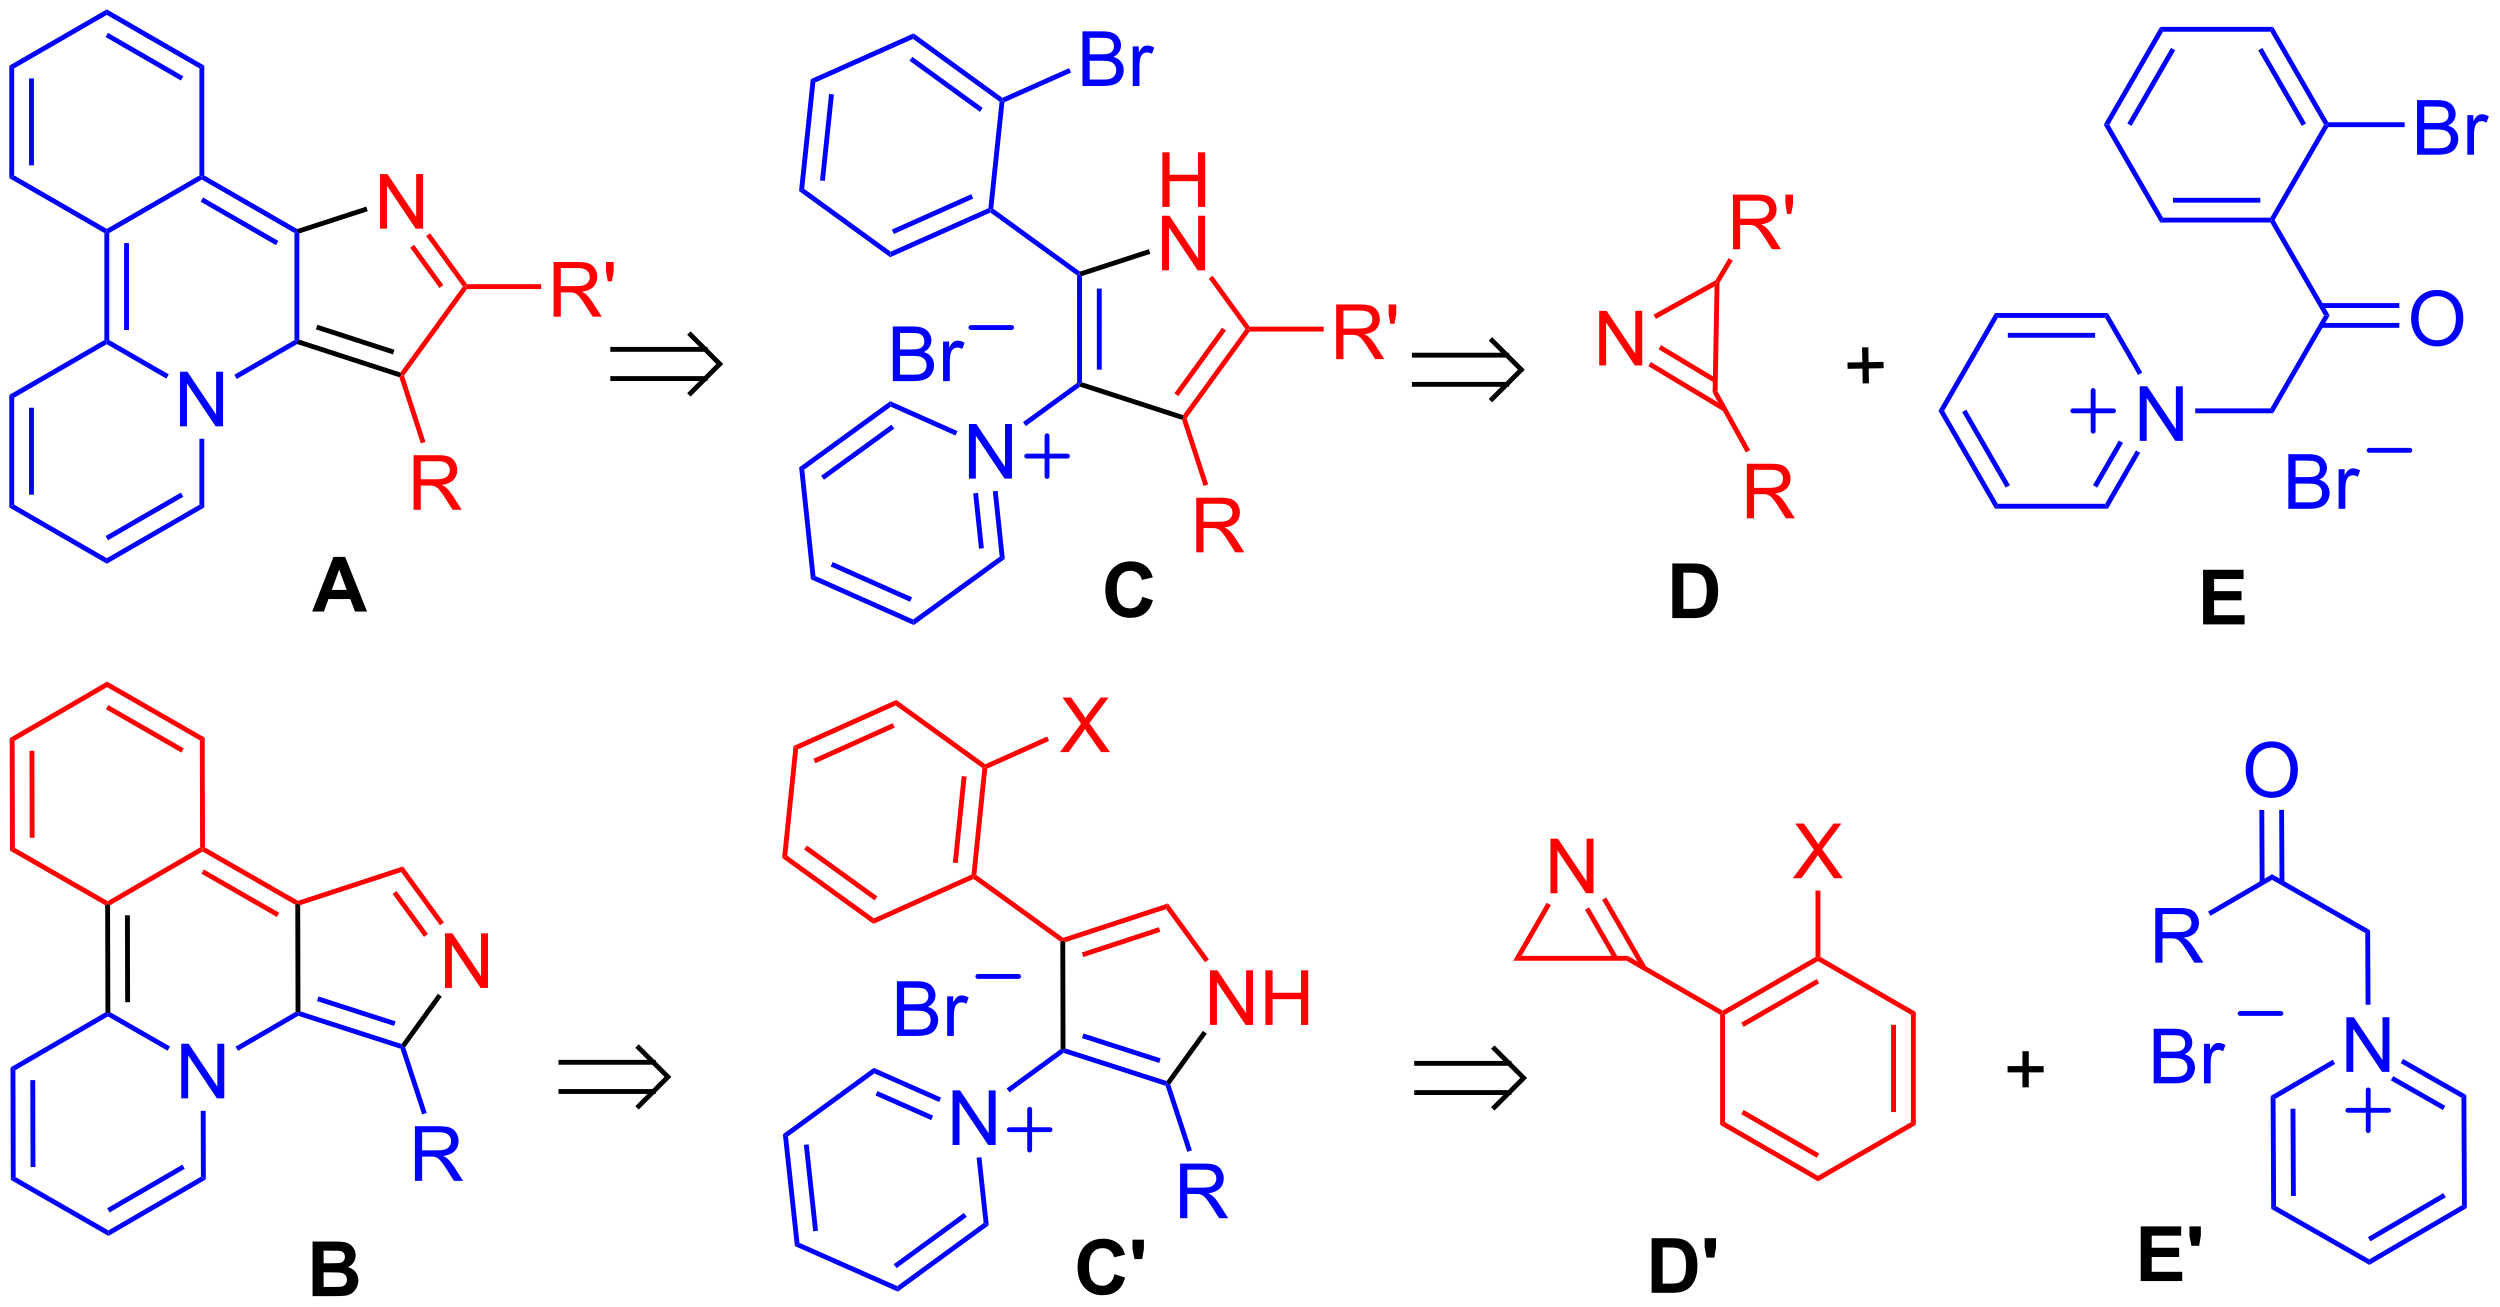 <?xml version="1.0" encoding="UTF-8"?>
<!DOCTYPE svg PUBLIC '-//W3C//DTD SVG 1.0//EN'
          'http://www.w3.org/TR/2001/REC-SVG-20010904/DTD/svg10.dtd'>
<svg stroke-dasharray="none" shape-rendering="auto" xmlns="http://www.w3.org/2000/svg" font-family="'Dialog'" text-rendering="auto" width="719" fill-opacity="1" color-interpolation="auto" color-rendering="auto" preserveAspectRatio="xMidYMid meet" font-size="12px" viewBox="0 0 719 376" fill="black" xmlns:xlink="http://www.w3.org/1999/xlink" stroke="black" image-rendering="auto" stroke-miterlimit="10" stroke-linecap="square" stroke-linejoin="miter" font-style="normal" stroke-width="1" height="376" stroke-dashoffset="0" font-weight="normal" stroke-opacity="1"
><!--Generated by the Batik Graphics2D SVG Generator--><defs id="genericDefs"
  /><g
  ><defs id="defs1"
    ><clipPath clipPathUnits="userSpaceOnUse" id="clipPath1"
      ><path d="M0.633 0.633 L270.04 0.633 L270.04 141.415 L0.633 141.415 L0.633 0.633 Z"
      /></clipPath
      ><clipPath clipPathUnits="userSpaceOnUse" id="clipPath2"
      ><path d="M112.102 224.311 L112.102 361.179 L374.018 361.179 L374.018 224.311 Z"
      /></clipPath
      ><clipPath clipPathUnits="userSpaceOnUse" id="clipPath3"
      ><path d="M354.651 67.098 L217.798 64.702 L213.214 326.59 L350.067 328.985 Z"
      /></clipPath
      ><clipPath clipPathUnits="userSpaceOnUse" id="clipPath4"
      ><path d="M351.91 223.695 L215.015 223.695 L213.214 326.59 L350.067 328.985 Z"
      /></clipPath
      ><clipPath clipPathUnits="userSpaceOnUse" id="clipPath5"
      ><path d="M112.099 224.304 L112.099 361.173 L374.015 361.173 L374.015 224.304 Z"
      /></clipPath
    ></defs
    ><g fill="red" transform="scale(2.667,2.667) translate(-0.633,-0.633) matrix(1.029,0,0,1.029,-114.675,-230.093)" stroke="red"
    ><path d="M151.884 248.188 L151.884 242.462 L152.663 242.462 L155.671 246.957 L155.671 242.462 L156.397 242.462 L156.397 248.188 L155.619 248.188 L152.611 243.688 L152.611 248.188 L151.884 248.188 Z" stroke="none" clip-path="url(#clipPath2)"
    /></g
    ><g fill="red" transform="matrix(2.743,0,0,2.743,-307.488,-615.269)" stroke="red"
    ><path d="M160.624 254.349 L160.939 254.349 L161.069 254.604 L154.458 263.704 L154.175 263.66 L154.077 263.36 Z" stroke="none" clip-path="url(#clipPath2)"
    /></g
    ><g transform="matrix(2.743,0,0,2.743,-307.488,-615.269)"
    ><path d="M154.077 263.36 L154.175 263.66 L153.972 263.862 L143.259 260.381 L143.229 260.103 L143.484 259.918 ZM153.462 260.982 L145.38 258.356 L145.222 258.841 L153.305 261.467 Z" stroke="none" clip-path="url(#clipPath2)"
    /></g
    ><g fill="blue" transform="matrix(2.743,0,0,2.743,-307.488,-615.269)" stroke="blue"
    ><path d="M143.484 259.918 L143.229 260.103 L142.974 259.956 L142.974 248.742 L143.229 248.595 L143.484 248.78 Z" stroke="none" clip-path="url(#clipPath2)"
    /></g
    ><g transform="matrix(2.743,0,0,2.743,-307.488,-615.269)"
    ><path d="M143.484 248.78 L143.229 248.595 L143.258 248.317 L150.501 245.964 L150.659 246.449 Z" stroke="none" clip-path="url(#clipPath2)"
    /></g
    ><g fill="red" transform="matrix(2.743,0,0,2.743,-307.488,-615.269)" stroke="red"
    ><path d="M156.779 249.057 L157.192 248.757 L161.069 254.094 L160.939 254.349 L160.624 254.349 ZM155.103 250.274 L158.172 254.499 L158.585 254.199 L155.516 249.974 Z" stroke="none" clip-path="url(#clipPath2)"
    /></g
    ><g fill="blue" transform="matrix(2.743,0,0,2.743,-307.488,-615.269)" stroke="blue"
    ><path d="M143.258 248.317 L143.229 248.595 L142.974 248.742 L133.263 243.135 L133.263 242.84 L133.518 242.693 ZM141.285 249.57 L133.39 245.012 L133.135 245.453 L141.03 250.012 Z" stroke="none" clip-path="url(#clipPath2)"
    /></g
    ><g fill="blue" transform="matrix(2.743,0,0,2.743,-307.488,-615.269)" stroke="blue"
    ><path d="M130.972 269.008 L130.972 263.281 L131.75 263.281 L134.758 267.776 L134.758 263.281 L135.485 263.281 L135.485 269.008 L134.706 269.008 L131.698 264.508 L131.698 269.008 L130.972 269.008 Z" stroke="none" clip-path="url(#clipPath2)"
    /></g
    ><g fill="blue" transform="matrix(2.743,0,0,2.743,-307.488,-615.269)" stroke="blue"
    ><path d="M142.974 259.956 L143.229 260.103 L143.259 260.381 L136.919 264.041 L136.664 263.599 Z" stroke="none" clip-path="url(#clipPath2)"
    /></g
    ><g fill="blue" transform="matrix(2.743,0,0,2.743,-307.488,-615.269)" stroke="blue"
    ><path d="M133.007 242.693 L133.263 242.84 L133.263 243.135 L123.551 248.742 L123.296 248.595 L123.296 248.3 Z" stroke="none" clip-path="url(#clipPath2)"
    /></g
    ><g fill="blue" transform="matrix(2.743,0,0,2.743,-307.488,-615.269)" stroke="blue"
    ><path d="M123.296 248.3 L123.296 248.595 L123.041 248.742 L113.074 242.988 L113.584 242.693 Z" stroke="none" clip-path="url(#clipPath2)"
    /></g
    ><g fill="blue" transform="matrix(2.743,0,0,2.743,-307.488,-615.269)" stroke="blue"
    ><path d="M113.584 242.693 L113.074 242.988 L113.074 231.184 L113.584 231.479 ZM115.656 241.644 L115.656 232.528 L115.145 232.528 L115.145 241.644 Z" stroke="none" clip-path="url(#clipPath2)"
    /></g
    ><g fill="blue" transform="matrix(2.743,0,0,2.743,-307.488,-615.269)" stroke="blue"
    ><path d="M113.584 231.479 L113.074 231.184 L123.296 225.283 L123.296 225.872 Z" stroke="none" clip-path="url(#clipPath2)"
    /></g
    ><g fill="blue" transform="matrix(2.743,0,0,2.743,-307.488,-615.269)" stroke="blue"
    ><path d="M123.296 225.872 L123.296 225.283 L133.518 231.184 L133.007 231.479 ZM123.168 228.19 L131.063 232.749 L131.319 232.307 L123.423 227.749 Z" stroke="none" clip-path="url(#clipPath2)"
    /></g
    ><g fill="blue" transform="matrix(2.743,0,0,2.743,-307.488,-615.269)" stroke="blue"
    ><path d="M133.007 231.479 L133.518 231.184 L133.518 242.693 L133.263 242.84 L133.007 242.693 Z" stroke="none" clip-path="url(#clipPath2)"
    /></g
    ><g fill="blue" transform="matrix(2.743,0,0,2.743,-307.488,-615.269)" stroke="blue"
    ><path d="M133.007 270.312 L133.518 270.312 L133.518 277.514 L133.007 277.219 Z" stroke="none" clip-path="url(#clipPath2)"
    /></g
    ><g fill="blue" transform="matrix(2.743,0,0,2.743,-307.488,-615.269)" stroke="blue"
    ><path d="M133.007 277.219 L133.518 277.514 L123.296 283.415 L123.296 282.826 ZM131.063 275.949 L123.168 280.508 L123.423 280.95 L131.319 276.391 Z" stroke="none" clip-path="url(#clipPath2)"
    /></g
    ><g fill="blue" transform="matrix(2.743,0,0,2.743,-307.488,-615.269)" stroke="blue"
    ><path d="M123.296 282.826 L123.296 283.415 L113.074 277.514 L113.584 277.219 Z" stroke="none" clip-path="url(#clipPath2)"
    /></g
    ><g fill="blue" transform="matrix(2.743,0,0,2.743,-307.488,-615.269)" stroke="blue"
    ><path d="M113.584 277.219 L113.074 277.514 L113.074 265.71 L113.584 266.005 ZM115.656 276.17 L115.656 267.054 L115.145 267.054 L115.145 276.17 Z" stroke="none" clip-path="url(#clipPath2)"
    /></g
    ><g fill="blue" transform="matrix(2.743,0,0,2.743,-307.488,-615.269)" stroke="blue"
    ><path d="M113.584 266.005 L113.074 265.71 L123.041 259.956 L123.296 260.103 L123.296 260.398 Z" stroke="none" clip-path="url(#clipPath2)"
    /></g
    ><g fill="blue" transform="matrix(2.743,0,0,2.743,-307.488,-615.269)" stroke="blue"
    ><path d="M123.296 260.398 L123.296 260.103 L123.551 259.956 L129.796 263.561 L129.541 264.003 Z" stroke="none" clip-path="url(#clipPath2)"
    /></g
    ><g fill="red" transform="matrix(2.743,0,0,2.743,-307.488,-615.269)" stroke="red"
    ><path d="M155.461 277.755 L155.461 272.029 L158 272.029 Q158.766 272.029 159.164 272.182 Q159.563 272.336 159.8 272.726 Q160.039 273.117 160.039 273.591 Q160.039 274.2 159.644 274.62 Q159.25 275.036 158.425 275.148 Q158.727 275.294 158.883 275.435 Q159.214 275.74 159.511 276.195 L160.508 277.755 L159.555 277.755 L158.797 276.562 Q158.464 276.047 158.248 275.773 Q158.034 275.5 157.865 275.39 Q157.696 275.281 157.519 275.24 Q157.391 275.211 157.097 275.211 L156.219 275.211 L156.219 277.755 L155.461 277.755 ZM156.219 274.555 L157.847 274.555 Q158.368 274.555 158.659 274.448 Q158.953 274.341 159.105 274.104 Q159.258 273.867 159.258 273.591 Q159.258 273.185 158.961 272.924 Q158.667 272.661 158.032 272.661 L156.219 272.661 L156.219 274.555 Z" stroke="none" clip-path="url(#clipPath2)"
    /></g
    ><g fill="red" transform="matrix(2.743,0,0,2.743,-307.488,-615.269)" stroke="red"
    ><path d="M153.972 263.862 L154.175 263.66 L154.458 263.704 L156.71 270.638 L156.225 270.796 Z" stroke="none" clip-path="url(#clipPath2)"
    /></g
    ><g fill="blue" transform="matrix(2.743,0,0,2.743,-307.488,-615.269)" stroke="blue"
    ><path d="M123.551 259.956 L123.296 260.103 L123.041 259.956 L123.041 248.742 L123.296 248.595 L123.551 248.742 ZM125.622 258.907 L125.622 249.791 L125.112 249.791 L125.112 258.907 Z" stroke="none" clip-path="url(#clipPath2)"
    /></g
    ><g stroke-linecap="butt" stroke-width="0.51" transform="matrix(2.743,0,0,2.743,-307.488,-615.269)"
    ><path fill="none" d="M176.345 260.937 L186.036 260.937 M176.345 263.998 L186.036 263.998 M184.505 265.529 L187.567 262.468 L184.505 259.406" clip-path="url(#clipPath2)"
    /></g
    ><g fill="blue" transform="matrix(2.743,0,0,2.743,-307.488,-615.269)" stroke="blue"
    ><path d="M364.9 257.742 Q364.9 256.315 365.666 255.51 Q366.431 254.703 367.642 254.703 Q368.434 254.703 369.069 255.083 Q369.707 255.461 370.041 256.138 Q370.376 256.815 370.376 257.674 Q370.376 258.546 370.025 259.234 Q369.673 259.921 369.027 260.276 Q368.384 260.63 367.637 260.63 Q366.829 260.63 366.192 260.239 Q365.556 259.846 365.228 259.171 Q364.9 258.494 364.9 257.742 ZM365.681 257.752 Q365.681 258.789 366.236 259.385 Q366.793 259.979 367.634 259.979 Q368.488 259.979 369.041 259.377 Q369.595 258.776 369.595 257.671 Q369.595 256.971 369.358 256.45 Q369.121 255.929 368.666 255.643 Q368.212 255.354 367.645 255.354 Q366.84 255.354 366.259 255.909 Q365.681 256.461 365.681 257.752 Z" stroke="none" clip-path="url(#clipPath2)"
    /></g
    ><g fill="blue" transform="matrix(2.743,0,0,2.743,-307.488,-615.269)" stroke="blue"
    ><path d="M363.666 256.086 L355.463 256.086 L355.463 256.597 L363.666 256.597 ZM363.666 258.165 L355.463 258.165 L355.463 258.675 L363.666 258.675 Z" stroke="none" clip-path="url(#clipPath2)"
    /></g
    ><g fill="blue" transform="matrix(2.743,0,0,2.743,-307.488,-615.269)" stroke="blue"
    ><path d="M356.358 257.381 L355.769 257.381 L350.141 247.635 L350.289 247.379 L350.583 247.379 Z" stroke="none" clip-path="url(#clipPath2)"
    /></g
    ><g fill="blue" transform="matrix(2.743,0,0,2.743,-307.488,-615.269)" stroke="blue"
    ><path d="M355.769 257.381 L356.358 257.381 L350.436 267.637 L350.141 267.127 Z" stroke="none" clip-path="url(#clipPath2)"
    /></g
    ><g fill="blue" transform="matrix(2.743,0,0,2.743,-307.488,-615.269)" stroke="blue"
    ><path d="M336.449 270.532 L336.449 264.806 L337.228 264.806 L340.236 269.301 L340.236 264.806 L340.962 264.806 L340.962 270.532 L340.184 270.532 L337.176 266.032 L337.176 270.532 L336.449 270.532 Z" stroke="none" clip-path="url(#clipPath2)"
    /></g
    ><g fill="blue" transform="matrix(2.743,0,0,2.743,-307.488,-615.269)" stroke="blue"
    ><path d="M350.141 267.127 L350.436 267.637 L342.269 267.637 L342.269 267.127 Z" stroke="none" clip-path="url(#clipPath2)"
    /></g
    ><g fill="blue" transform="matrix(2.743,0,0,2.743,-307.488,-615.269)" stroke="blue"
    ><path d="M336.05 271.531 L336.492 271.786 L333.113 277.639 L332.818 277.129 ZM334.25 270.491 L331.545 275.178 L331.986 275.433 L334.692 270.746 Z" stroke="none" clip-path="url(#clipPath2)"
    /></g
    ><g fill="blue" transform="matrix(2.743,0,0,2.743,-307.488,-615.269)" stroke="blue"
    ><path d="M332.818 277.129 L333.113 277.639 L321.27 277.639 L321.564 277.129 Z" stroke="none" clip-path="url(#clipPath2)"
    /></g
    ><g fill="blue" transform="matrix(2.743,0,0,2.743,-307.488,-615.269)" stroke="blue"
    ><path d="M321.564 277.129 L321.27 277.639 L315.348 267.382 L315.937 267.382 ZM322.838 275.178 L318.264 267.255 L317.822 267.51 L322.396 275.433 Z" stroke="none" clip-path="url(#clipPath2)"
    /></g
    ><g fill="blue" transform="matrix(2.743,0,0,2.743,-307.488,-615.269)" stroke="blue"
    ><path d="M315.937 267.382 L315.348 267.382 L321.27 257.126 L321.564 257.636 Z" stroke="none" clip-path="url(#clipPath2)"
    /></g
    ><g fill="blue" transform="matrix(2.743,0,0,2.743,-307.488,-615.269)" stroke="blue"
    ><path d="M321.564 257.636 L321.27 257.126 L333.113 257.126 L332.818 257.636 ZM322.617 259.715 L331.765 259.715 L331.765 259.205 L322.617 259.205 Z" stroke="none" clip-path="url(#clipPath2)"
    /></g
    ><g fill="blue" transform="matrix(2.743,0,0,2.743,-307.488,-615.269)" stroke="blue"
    ><path d="M332.818 257.636 L333.113 257.126 L336.716 263.366 L336.274 263.622 Z" stroke="none" clip-path="url(#clipPath2)"
    /></g
    ><g fill="blue" transform="matrix(2.743,0,0,2.743,-307.488,-615.269)" stroke="blue"
    ><path d="M350.141 247.124 L350.289 247.379 L350.141 247.635 L338.593 247.635 L338.887 247.124 ZM349.089 245.046 L339.94 245.046 L339.94 245.556 L349.089 245.556 Z" stroke="none" clip-path="url(#clipPath2)"
    /></g
    ><g fill="blue" transform="matrix(2.743,0,0,2.743,-307.488,-615.269)" stroke="blue"
    ><path d="M338.887 247.124 L338.593 247.635 L332.671 237.378 L333.26 237.378 Z" stroke="none" clip-path="url(#clipPath2)"
    /></g
    ><g fill="blue" transform="matrix(2.743,0,0,2.743,-307.488,-615.269)" stroke="blue"
    ><path d="M333.26 237.378 L332.671 237.378 L338.593 227.121 L338.887 227.631 ZM335.587 237.505 L340.161 229.583 L339.719 229.328 L335.145 237.25 Z" stroke="none" clip-path="url(#clipPath2)"
    /></g
    ><g fill="blue" transform="matrix(2.743,0,0,2.743,-307.488,-615.269)" stroke="blue"
    ><path d="M338.887 227.631 L338.593 227.121 L350.436 227.121 L350.141 227.631 Z" stroke="none" clip-path="url(#clipPath2)"
    /></g
    ><g fill="blue" transform="matrix(2.743,0,0,2.743,-307.488,-615.269)" stroke="blue"
    ><path d="M350.141 227.631 L350.436 227.121 L356.21 237.123 L356.063 237.378 L355.769 237.378 ZM348.868 229.583 L353.442 237.505 L353.884 237.25 L349.31 229.328 Z" stroke="none" clip-path="url(#clipPath2)"
    /></g
    ><g fill="blue" transform="matrix(2.743,0,0,2.743,-307.488,-615.269)" stroke="blue"
    ><path d="M355.769 237.378 L356.063 237.378 L356.21 237.633 L350.583 247.379 L350.289 247.379 L350.141 247.124 Z" stroke="none" clip-path="url(#clipPath2)"
    /></g
    ><g fill="blue" transform="matrix(2.743,0,0,2.743,-307.488,-615.269)" stroke="blue"
    ><path d="M365.523 240.528 L365.523 234.801 L367.671 234.801 Q368.327 234.801 368.723 234.976 Q369.122 235.148 369.346 235.51 Q369.57 235.872 369.57 236.265 Q369.57 236.632 369.369 236.958 Q369.171 237.28 368.77 237.481 Q369.288 237.632 369.567 237.999 Q369.848 238.366 369.848 238.866 Q369.848 239.27 369.676 239.616 Q369.507 239.96 369.257 240.148 Q369.007 240.335 368.63 240.431 Q368.255 240.528 367.708 240.528 L365.523 240.528 ZM366.281 237.208 L367.52 237.208 Q368.023 237.208 368.242 237.14 Q368.531 237.054 368.676 236.856 Q368.825 236.655 368.825 236.356 Q368.825 236.07 368.687 235.853 Q368.551 235.637 368.296 235.556 Q368.044 235.476 367.426 235.476 L366.281 235.476 L366.281 237.208 ZM366.281 239.851 L367.708 239.851 Q368.075 239.851 368.223 239.825 Q368.484 239.778 368.658 239.668 Q368.835 239.559 368.947 239.351 Q369.062 239.14 369.062 238.866 Q369.062 238.546 368.898 238.312 Q368.734 238.075 368.442 237.978 Q368.153 237.882 367.606 237.882 L366.281 237.882 L366.281 239.851 ZM370.794 240.528 L370.794 236.38 L371.426 236.38 L371.426 237.007 Q371.669 236.567 371.872 236.426 Q372.077 236.286 372.325 236.286 Q372.679 236.286 373.046 236.512 L372.804 237.163 Q372.546 237.012 372.288 237.012 Q372.059 237.012 371.874 237.15 Q371.692 237.288 371.614 237.536 Q371.497 237.911 371.497 238.356 L371.497 240.528 L370.794 240.528 Z" stroke="none" clip-path="url(#clipPath2)"
    /></g
    ><g fill="blue" transform="matrix(2.743,0,0,2.743,-307.488,-615.269)" stroke="blue"
    ><path d="M356.21 237.633 L356.063 237.378 L356.21 237.123 L364.227 237.123 L364.227 237.633 Z" stroke="none" clip-path="url(#clipPath2)"
    /></g
    ><g fill="blue" stroke-width="0.51" transform="matrix(2.743,0,0,2.743,-307.488,-615.269)" stroke-linecap="round" stroke="blue" stroke-linejoin="round"
    ><path fill="none" d="M329.428 267.382 L333.697 267.382 M331.563 265.248 L331.563 269.517" clip-path="url(#clipPath2)"
    /></g
    ><g fill="blue" transform="matrix(2.743,0,0,2.743,-307.488,-615.269)" stroke="blue"
    ><path d="M352.029 277.654 L352.029 271.927 L354.178 271.927 Q354.834 271.927 355.23 272.101 Q355.628 272.273 355.852 272.635 Q356.076 272.997 356.076 273.39 Q356.076 273.758 355.876 274.083 Q355.678 274.406 355.277 274.607 Q355.795 274.758 356.074 275.125 Q356.355 275.492 356.355 275.992 Q356.355 276.396 356.183 276.742 Q356.014 277.086 355.764 277.273 Q355.514 277.461 355.136 277.557 Q354.761 277.654 354.214 277.654 L352.029 277.654 ZM352.787 274.333 L354.027 274.333 Q354.529 274.333 354.748 274.265 Q355.037 274.18 355.183 273.982 Q355.331 273.781 355.331 273.482 Q355.331 273.195 355.193 272.979 Q355.058 272.763 354.803 272.682 Q354.55 272.601 353.933 272.601 L352.787 272.601 L352.787 274.333 ZM352.787 276.976 L354.214 276.976 Q354.581 276.976 354.73 276.95 Q354.99 276.904 355.165 276.794 Q355.342 276.685 355.454 276.476 Q355.568 276.265 355.568 275.992 Q355.568 275.672 355.404 275.437 Q355.24 275.2 354.949 275.104 Q354.659 275.008 354.113 275.008 L352.787 275.008 L352.787 276.976 ZM357.3 277.654 L357.3 273.505 L357.933 273.505 L357.933 274.133 Q358.175 273.693 358.378 273.552 Q358.584 273.411 358.831 273.411 Q359.185 273.411 359.553 273.638 L359.31 274.289 Q359.053 274.138 358.795 274.138 Q358.566 274.138 358.381 274.276 Q358.199 274.414 358.12 274.661 Q358.003 275.036 358.003 275.482 L358.003 277.654 L357.3 277.654 Z" stroke="none" clip-path="url(#clipPath2)"
    /></g
    ><g fill="blue" stroke-width="0.51" transform="matrix(2.743,0,0,2.743,-307.488,-615.269)" stroke-linecap="round" stroke="blue" stroke-linejoin="round"
    ><path fill="none" d="M360.497 271.522 L364.766 271.522" clip-path="url(#clipPath2)"
    /></g
    ><g fill="red" transform="matrix(2.743,0,0,2.743,-307.488,-615.269)" stroke="red"
    ><path d="M279.772 262.622 L279.772 256.896 L280.55 256.896 L283.558 261.39 L283.558 256.896 L284.285 256.896 L284.285 262.622 L283.506 262.622 L280.498 258.122 L280.498 262.622 L279.772 262.622 Z" stroke="none" clip-path="url(#clipPath2)"
    /></g
    ><g fill="red" transform="matrix(2.743,0,0,2.743,-307.488,-615.269)" stroke="red"
    ><path d="M291.947 253.705 L292.131 253.895 L291.868 254.332 L285.715 257.741 L285.468 257.294 Z" stroke="none" clip-path="url(#clipPath2)"
    /></g
    ><g fill="red" transform="matrix(2.743,0,0,2.743,-307.488,-615.269)" stroke="red"
    ><path d="M284.926 262.7 L292.799 267.434 L293.062 266.997 L285.189 262.263 ZM285.994 260.925 L291.816 264.426 L292.079 263.988 L286.257 260.488 Z" stroke="none" clip-path="url(#clipPath2)"
    /></g
    ><g fill="red" transform="matrix(2.743,0,0,2.743,-307.488,-615.269)" stroke="red"
    ><path d="M292.183 265.339 L291.67 265.467 L291.868 254.332 L292.131 253.895 L292.385 253.967 Z" stroke="none" clip-path="url(#clipPath2)"
    /></g
    ><g fill="red" transform="matrix(2.743,0,0,2.743,-307.488,-615.269)" stroke="red"
    ><path d="M295.253 278.655 L295.253 272.929 L297.792 272.929 Q298.558 272.929 298.956 273.082 Q299.354 273.236 299.591 273.627 Q299.831 274.017 299.831 274.491 Q299.831 275.101 299.435 275.52 Q299.042 275.937 298.216 276.048 Q298.519 276.194 298.675 276.335 Q299.005 276.64 299.302 277.095 L300.3 278.655 L299.347 278.655 L298.589 277.463 Q298.255 276.947 298.039 276.673 Q297.826 276.4 297.657 276.291 Q297.487 276.181 297.31 276.14 Q297.183 276.111 296.888 276.111 L296.011 276.111 L296.011 278.655 L295.253 278.655 ZM296.011 275.455 L297.638 275.455 Q298.159 275.455 298.451 275.348 Q298.745 275.241 298.896 275.004 Q299.05 274.767 299.05 274.491 Q299.05 274.085 298.753 273.825 Q298.459 273.562 297.823 273.562 L296.011 273.562 L296.011 275.455 Z" stroke="none" clip-path="url(#clipPath2)"
    /></g
    ><g fill="red" transform="matrix(2.743,0,0,2.743,-307.488,-615.269)" stroke="red"
    ><path d="M291.67 265.467 L292.183 265.339 L295.592 271.493 L295.146 271.741 Z" stroke="none" clip-path="url(#clipPath2)"
    /></g
    ><g transform="matrix(-0.048,-2.742,2.742,-0.048,-166.986,975.814)"
    ><path d="M312.636 263.943 L312.636 262.373 L311.076 262.373 L311.076 261.717 L312.636 261.717 L312.636 260.16 L313.3 260.16 L313.3 261.717 L314.857 261.717 L314.857 262.373 L313.3 262.373 L313.3 263.943 L312.636 263.943 Z" stroke="none" clip-path="url(#clipPath4)"
    /></g
    ><g fill="blue" transform="matrix(2.743,0,0,2.743,-307.479,-615.252)" stroke="blue"
    ><path d="M206.134 332.912 L206.134 327.186 L208.282 327.186 Q208.939 327.186 209.334 327.36 Q209.733 327.532 209.957 327.894 Q210.181 328.256 210.181 328.649 Q210.181 329.016 209.98 329.342 Q209.782 329.665 209.381 329.865 Q209.899 330.016 210.178 330.384 Q210.459 330.751 210.459 331.251 Q210.459 331.654 210.287 332.001 Q210.118 332.345 209.868 332.532 Q209.618 332.72 209.241 332.816 Q208.866 332.912 208.319 332.912 L206.134 332.912 ZM206.892 329.592 L208.131 329.592 Q208.634 329.592 208.853 329.524 Q209.142 329.438 209.287 329.24 Q209.436 329.04 209.436 328.74 Q209.436 328.454 209.298 328.238 Q209.162 328.022 208.907 327.941 Q208.655 327.86 208.037 327.86 L206.892 327.86 L206.892 329.592 ZM206.892 332.235 L208.319 332.235 Q208.686 332.235 208.834 332.209 Q209.095 332.162 209.269 332.053 Q209.446 331.943 209.558 331.735 Q209.673 331.524 209.673 331.251 Q209.673 330.93 209.509 330.696 Q209.345 330.459 209.053 330.363 Q208.764 330.266 208.217 330.266 L206.892 330.266 L206.892 332.235 ZM211.405 332.912 L211.405 328.764 L212.037 328.764 L212.037 329.391 Q212.28 328.951 212.483 328.811 Q212.689 328.67 212.936 328.67 Q213.29 328.67 213.657 328.897 L213.415 329.548 Q213.157 329.397 212.899 329.397 Q212.67 329.397 212.485 329.535 Q212.303 329.673 212.225 329.92 Q212.108 330.295 212.108 330.74 L212.108 332.912 L211.405 332.912 Z" stroke="none" clip-path="url(#clipPath5)"
    /></g
    ><g fill="blue" stroke-width="0.51" transform="matrix(2.743,0,0,2.743,-307.479,-615.252)" stroke-linecap="round" stroke="blue" stroke-linejoin="round"
    ><path fill="none" d="M214.621 326.678 L218.889 326.678" clip-path="url(#clipPath5)"
    /></g
    ><g fill="blue" transform="matrix(2.743,0,0,2.743,-307.479,-615.252)" stroke="blue"
    ><path d="M347.549 305.07 Q347.549 303.643 348.315 302.838 Q349.08 302.031 350.291 302.031 Q351.083 302.031 351.719 302.411 Q352.356 302.788 352.69 303.466 Q353.026 304.143 353.026 305.002 Q353.026 305.874 352.674 306.562 Q352.323 307.249 351.677 307.604 Q351.034 307.958 350.286 307.958 Q349.479 307.958 348.841 307.567 Q348.205 307.174 347.877 306.499 Q347.549 305.822 347.549 305.07 ZM348.33 305.08 Q348.33 306.117 348.885 306.713 Q349.442 307.307 350.284 307.307 Q351.138 307.307 351.69 306.705 Q352.245 306.104 352.245 304.999 Q352.245 304.299 352.007 303.778 Q351.771 303.257 351.315 302.971 Q350.862 302.682 350.294 302.682 Q349.489 302.682 348.909 303.236 Q348.33 303.788 348.33 305.08 Z" stroke="none" clip-path="url(#clipPath5)"
    /></g
    ><g fill="blue" transform="matrix(2.743,0,0,2.743,-307.479,-615.252)" stroke="blue"
    ><path d="M348.988 309.221 L349.025 316.864 L349.535 316.861 L349.498 309.219 ZM351.067 309.211 L351.104 316.854 L351.614 316.851 L351.577 309.209 Z" stroke="none" clip-path="url(#clipPath5)"
    /></g
    ><g fill="blue" transform="matrix(2.743,0,0,2.743,-307.479,-615.252)" stroke="blue"
    ><path d="M338.073 325.23 L338.073 319.503 L340.612 319.503 Q341.378 319.503 341.776 319.657 Q342.175 319.81 342.412 320.201 Q342.651 320.592 342.651 321.066 Q342.651 321.675 342.255 322.094 Q341.862 322.511 341.037 322.623 Q341.339 322.769 341.495 322.909 Q341.826 323.214 342.123 323.67 L343.12 325.23 L342.167 325.23 L341.409 324.037 Q341.076 323.521 340.86 323.248 Q340.646 322.974 340.477 322.865 Q340.307 322.756 340.13 322.714 Q340.003 322.685 339.708 322.685 L338.831 322.685 L338.831 325.23 L338.073 325.23 ZM338.831 322.029 L340.458 322.029 Q340.979 322.029 341.271 321.922 Q341.565 321.816 341.716 321.579 Q341.87 321.342 341.87 321.066 Q341.87 320.659 341.573 320.399 Q341.279 320.136 340.643 320.136 L338.831 320.136 L338.831 322.029 Z" stroke="none" clip-path="url(#clipPath5)"
    /></g
    ><g fill="blue" transform="matrix(2.743,0,0,2.743,-307.479,-615.252)" stroke="blue"
    ><path d="M350.315 315.963 L350.318 316.552 L343.865 320.319 L343.607 319.878 Z" stroke="none" clip-path="url(#clipPath5)"
    /></g
    ><g fill="blue" transform="matrix(2.743,0,0,2.743,-307.479,-615.252)" stroke="blue"
    ><path d="M350.318 316.552 L350.315 315.963 L360.6 321.835 L360.091 322.132 Z" stroke="none" clip-path="url(#clipPath5)"
    /></g
    ><g fill="blue" transform="matrix(2.743,0,0,2.743,-307.479,-615.252)" stroke="blue"
    ><path d="M358.11 336.682 L358.11 330.956 L358.889 330.956 L361.897 335.451 L361.897 330.956 L362.623 330.956 L362.623 336.682 L361.845 336.682 L358.837 332.182 L358.837 336.682 L358.11 336.682 Z" stroke="none" clip-path="url(#clipPath5)"
    /></g
    ><g fill="blue" transform="matrix(2.743,0,0,2.743,-307.479,-615.252)" stroke="blue"
    ><path d="M360.091 322.132 L360.6 321.835 L360.637 329.643 L360.127 329.645 Z" stroke="none" clip-path="url(#clipPath5)"
    /></g
    ><g fill="blue" transform="matrix(2.743,0,0,2.743,-307.479,-615.252)" stroke="blue"
    ><path d="M363.803 335.769 L364.056 335.326 L370.684 339.11 L370.176 339.407 ZM362.773 337.574 L368.231 340.69 L368.483 340.247 L363.026 337.131 Z" stroke="none" clip-path="url(#clipPath5)"
    /></g
    ><g fill="blue" transform="matrix(2.743,0,0,2.743,-307.479,-615.252)" stroke="blue"
    ><path d="M370.176 339.407 L370.684 339.11 L370.741 350.953 L370.23 350.661 Z" stroke="none" clip-path="url(#clipPath5)"
    /></g
    ><g fill="blue" transform="matrix(2.743,0,0,2.743,-307.479,-615.252)" stroke="blue"
    ><path d="M370.23 350.661 L370.741 350.953 L360.513 356.924 L360.51 356.335 ZM368.272 349.397 L360.372 354.009 L360.629 354.45 L368.529 349.837 Z" stroke="none" clip-path="url(#clipPath5)"
    /></g
    ><g fill="blue" transform="matrix(2.743,0,0,2.743,-307.479,-615.252)" stroke="blue"
    ><path d="M360.51 356.335 L360.513 356.924 L350.228 351.052 L350.737 350.755 Z" stroke="none" clip-path="url(#clipPath5)"
    /></g
    ><g fill="blue" transform="matrix(2.743,0,0,2.743,-307.479,-615.252)" stroke="blue"
    ><path d="M350.737 350.755 L350.228 351.052 L350.171 339.209 L350.683 339.501 ZM352.811 349.692 L352.767 340.544 L352.257 340.546 L352.3 349.694 Z" stroke="none" clip-path="url(#clipPath5)"
    /></g
    ><g fill="blue" transform="matrix(2.743,0,0,2.743,-307.479,-615.252)" stroke="blue"
    ><path d="M350.683 339.501 L350.171 339.209 L356.678 335.41 L356.935 335.851 Z" stroke="none" clip-path="url(#clipPath5)"
    /></g
    ><g fill="blue" stroke-width="0.51" transform="matrix(2.743,0,0,2.743,-307.479,-615.252)" stroke-linecap="round" stroke="blue" stroke-linejoin="round"
    ><path fill="none" d="M358.267 340.71 L362.535 340.71 M360.401 338.575 L360.401 342.844" clip-path="url(#clipPath5)"
    /></g
    ><g fill="blue" transform="matrix(2.743,0,0,2.743,-307.479,-615.252)" stroke="blue"
    ><path d="M337.908 337.888 L337.908 332.161 L340.056 332.161 Q340.712 332.161 341.108 332.336 Q341.507 332.508 341.731 332.87 Q341.955 333.232 341.955 333.625 Q341.955 333.992 341.754 334.318 Q341.556 334.641 341.155 334.841 Q341.673 334.992 341.952 335.359 Q342.233 335.727 342.233 336.227 Q342.233 336.63 342.062 336.977 Q341.892 337.32 341.642 337.508 Q341.392 337.695 341.015 337.792 Q340.64 337.888 340.093 337.888 L337.908 337.888 ZM338.666 334.568 L339.905 334.568 Q340.408 334.568 340.627 334.5 Q340.916 334.414 341.062 334.216 Q341.21 334.016 341.21 333.716 Q341.21 333.43 341.072 333.214 Q340.937 332.998 340.681 332.917 Q340.429 332.836 339.812 332.836 L338.666 332.836 L338.666 334.568 ZM338.666 337.211 L340.093 337.211 Q340.46 337.211 340.608 337.185 Q340.869 337.138 341.043 337.029 Q341.22 336.919 341.332 336.711 Q341.447 336.5 341.447 336.227 Q341.447 335.906 341.283 335.672 Q341.119 335.435 340.827 335.339 Q340.538 335.242 339.991 335.242 L338.666 335.242 L338.666 337.211 ZM343.179 337.888 L343.179 333.74 L343.812 333.74 L343.812 334.367 Q344.054 333.927 344.257 333.786 Q344.462 333.646 344.71 333.646 Q345.064 333.646 345.431 333.873 L345.189 334.524 Q344.931 334.373 344.673 334.373 Q344.444 334.373 344.259 334.51 Q344.077 334.649 343.999 334.896 Q343.882 335.271 343.882 335.716 L343.882 337.888 L343.179 337.888 Z" stroke="none" clip-path="url(#clipPath5)"
    /></g
    ><g fill="blue" stroke-width="0.51" transform="matrix(2.743,0,0,2.743,-307.479,-615.252)" stroke-linecap="round" stroke="blue" stroke-linejoin="round"
    ><path fill="none" d="M346.976 330.557 L351.244 330.557" clip-path="url(#clipPath5)"
    /></g
    ><g fill="red" transform="matrix(2.743,0,0,2.743,-307.479,-615.252)" stroke="red"
    ><path d="M274.658 317.957 L274.658 312.23 L275.437 312.23 L278.445 316.725 L278.445 312.23 L279.171 312.23 L279.171 317.957 L278.393 317.957 L275.385 313.457 L275.385 317.957 L274.658 317.957 Z" stroke="none" clip-path="url(#clipPath5)"
    /></g
    ><g fill="red" transform="matrix(2.743,0,0,2.743,-307.479,-615.252)" stroke="red"
    ><path d="M271.636 324.52 L270.752 325.03 L274.259 318.955 L274.701 319.21 Z" stroke="none" clip-path="url(#clipPath5)"
    /></g
    ><g fill="red" transform="matrix(2.743,0,0,2.743,-307.479,-615.252)" stroke="red"
    ><path d="M278.276 319.687 L281.287 324.902 L281.729 324.647 L278.717 319.432 ZM280.07 318.651 L284.277 325.938 L284.719 325.683 L280.512 318.396 Z" stroke="none" clip-path="url(#clipPath5)"
    /></g
    ><g fill="red" transform="matrix(2.743,0,0,2.743,-307.479,-615.252)" stroke="red"
    ><path d="M282.772 324.52 L282.635 325.03 L270.752 325.03 L271.636 324.52 Z" stroke="none" clip-path="url(#clipPath5)"
    /></g
    ><g fill="red" transform="matrix(2.743,0,0,2.743,-307.479,-615.252)" stroke="red"
    ><path d="M282.635 325.03 L282.772 324.52 L292.705 330.255 L292.705 330.549 L292.45 330.697 Z" stroke="none" clip-path="url(#clipPath5)"
    /></g
    ><g fill="red" transform="matrix(2.743,0,0,2.743,-307.479,-615.252)" stroke="red"
    ><path d="M292.96 330.697 L292.705 330.549 L292.705 330.255 L302.452 324.627 L302.707 324.775 L302.707 325.069 ZM294.912 331.97 L302.834 327.396 L302.579 326.954 L294.657 331.528 Z" stroke="none" clip-path="url(#clipPath5)"
    /></g
    ><g fill="red" transform="matrix(2.743,0,0,2.743,-307.479,-615.252)" stroke="red"
    ><path d="M302.707 325.069 L302.707 324.775 L302.962 324.627 L312.964 330.402 L312.453 330.697 Z" stroke="none" clip-path="url(#clipPath5)"
    /></g
    ><g fill="red" transform="matrix(2.743,0,0,2.743,-307.479,-615.252)" stroke="red"
    ><path d="M312.453 330.697 L312.964 330.402 L312.964 342.245 L312.453 341.951 ZM310.375 331.749 L310.375 340.898 L310.885 340.898 L310.885 331.749 Z" stroke="none" clip-path="url(#clipPath5)"
    /></g
    ><g fill="red" transform="matrix(2.743,0,0,2.743,-307.479,-615.252)" stroke="red"
    ><path d="M312.453 341.951 L312.964 342.245 L302.707 348.167 L302.707 347.578 Z" stroke="none" clip-path="url(#clipPath5)"
    /></g
    ><g fill="red" transform="matrix(2.743,0,0,2.743,-307.479,-615.252)" stroke="red"
    ><path d="M302.707 347.578 L302.707 348.167 L292.45 342.245 L292.96 341.951 ZM302.834 345.251 L294.912 340.677 L294.657 341.119 L302.579 345.693 Z" stroke="none" clip-path="url(#clipPath5)"
    /></g
    ><g fill="red" transform="matrix(2.743,0,0,2.743,-307.479,-615.252)" stroke="red"
    ><path d="M292.96 341.951 L292.45 342.245 L292.45 330.697 L292.705 330.549 L292.96 330.697 Z" stroke="none" clip-path="url(#clipPath5)"
    /></g
    ><g fill="red" transform="matrix(2.743,0,0,2.743,-307.479,-615.252)" stroke="red"
    ><path d="M300.068 316.376 L302.282 313.392 L300.329 310.649 L301.232 310.649 L302.272 312.118 Q302.594 312.574 302.732 312.821 Q302.923 312.509 303.185 312.168 L304.337 310.649 L305.162 310.649 L303.149 313.347 L305.318 316.376 L304.381 316.376 L302.938 314.332 Q302.818 314.157 302.688 313.949 Q302.498 314.261 302.415 314.379 L300.977 316.376 L300.068 316.376 Z" stroke="none" clip-path="url(#clipPath5)"
    /></g
    ><g fill="red" transform="matrix(2.743,0,0,2.743,-307.479,-615.252)" stroke="red"
    ><path d="M302.962 324.627 L302.707 324.775 L302.452 324.627 L302.452 317.68 L302.962 317.68 Z" stroke="none" clip-path="url(#clipPath5)"
    /></g
    ><g transform="matrix(2.743,0,0,2.743,-307.479,-615.252)"
    ><path d="M324.147 338.305 L324.147 336.735 L322.587 336.735 L322.587 336.079 L324.147 336.079 L324.147 334.522 L324.811 334.522 L324.811 336.079 L326.368 336.079 L326.368 336.735 L324.811 336.735 L324.811 338.305 L324.147 338.305 Z" stroke="none" clip-path="url(#clipPath5)"
    /></g
    ><g transform="matrix(2.743,0,0,2.743,-307.479,-615.252)"
    ><path d="M150.577 288.415 L149.319 288.415 L148.819 287.113 L146.53 287.113 L146.056 288.415 L144.83 288.415 L147.061 282.689 L148.283 282.689 L150.577 288.415 ZM148.447 286.15 L147.658 284.025 L146.884 286.15 L148.447 286.15 Z" stroke="none" clip-path="url(#clipPath5)"
    /></g
    ><g transform="matrix(2.743,0,0,2.743,-307.479,-615.252)"
    ><path d="M231.858 286.873 L232.978 287.23 Q232.72 288.168 232.121 288.623 Q231.522 289.079 230.601 289.079 Q229.46 289.079 228.726 288.301 Q227.991 287.519 227.991 286.168 Q227.991 284.738 228.728 283.946 Q229.468 283.155 230.671 283.155 Q231.72 283.155 232.376 283.777 Q232.767 284.144 232.963 284.832 L231.819 285.105 Q231.718 284.66 231.395 284.402 Q231.072 284.144 230.611 284.144 Q229.976 284.144 229.577 284.603 Q229.181 285.058 229.181 286.082 Q229.181 287.168 229.572 287.629 Q229.963 288.09 230.588 288.09 Q231.048 288.09 231.379 287.798 Q231.713 287.504 231.858 286.873 Z" stroke="none" clip-path="url(#clipPath5)"
    /></g
    ><g transform="matrix(2.743,0,0,2.743,-307.479,-615.252)"
    ><path d="M287.436 283.375 L289.551 283.375 Q290.264 283.375 290.639 283.484 Q291.144 283.632 291.504 284.013 Q291.863 284.39 292.051 284.94 Q292.238 285.487 292.238 286.291 Q292.238 287 292.061 287.51 Q291.848 288.135 291.449 288.523 Q291.147 288.815 290.637 288.979 Q290.254 289.101 289.613 289.101 L287.436 289.101 L287.436 283.375 ZM288.592 284.343 L288.592 288.135 L289.457 288.135 Q289.941 288.135 290.155 288.08 Q290.436 288.01 290.621 287.843 Q290.808 287.674 290.926 287.291 Q291.043 286.906 291.043 286.242 Q291.043 285.578 290.926 285.224 Q290.808 284.867 290.598 284.669 Q290.387 284.468 290.061 284.398 Q289.819 284.343 289.113 284.343 L288.592 284.343 Z" stroke="none" clip-path="url(#clipPath5)"
    /></g
    ><g transform="matrix(2.743,0,0,2.743,-307.479,-615.252)"
    ><path d="M228.947 357.894 L230.067 358.251 Q229.809 359.188 229.21 359.644 Q228.612 360.1 227.69 360.1 Q226.549 360.1 225.815 359.321 Q225.08 358.54 225.08 357.188 Q225.08 355.759 225.817 354.967 Q226.557 354.175 227.76 354.175 Q228.809 354.175 229.466 354.798 Q229.856 355.165 230.052 355.852 L228.908 356.126 Q228.807 355.68 228.484 355.423 Q228.161 355.165 227.7 355.165 Q227.065 355.165 226.666 355.623 Q226.27 356.079 226.27 357.102 Q226.27 358.188 226.661 358.649 Q227.052 359.11 227.677 359.11 Q228.137 359.11 228.468 358.818 Q228.802 358.524 228.947 357.894 ZM231.045 356.308 L230.837 355.243 L230.837 354.274 L232.032 354.274 L232.032 355.243 L231.852 356.308 L231.045 356.308 Z" stroke="none" clip-path="url(#clipPath5)"
    /></g
    ><g transform="matrix(2.743,0,0,2.743,-307.479,-615.252)"
    ><path d="M285.266 354.12 L287.381 354.12 Q288.094 354.12 288.469 354.229 Q288.974 354.378 289.334 354.758 Q289.693 355.136 289.881 355.685 Q290.068 356.232 290.068 357.037 Q290.068 357.745 289.891 358.256 Q289.678 358.881 289.279 359.269 Q288.977 359.56 288.467 359.724 Q288.084 359.847 287.443 359.847 L285.266 359.847 L285.266 354.12 ZM286.422 355.089 L286.422 358.881 L287.287 358.881 Q287.771 358.881 287.985 358.826 Q288.266 358.756 288.451 358.589 Q288.638 358.42 288.756 358.037 Q288.873 357.651 288.873 356.987 Q288.873 356.323 288.756 355.969 Q288.638 355.612 288.428 355.414 Q288.217 355.214 287.891 355.144 Q287.649 355.089 286.943 355.089 L286.422 355.089 ZM291.033 356.154 L290.825 355.089 L290.825 354.12 L292.02 354.12 L292.02 355.089 L291.84 356.154 L291.033 356.154 Z" stroke="none" clip-path="url(#clipPath5)"
    /></g
    ><g transform="matrix(2.743,0,0,2.743,-307.479,-615.252)"
    ><path d="M144.869 354.474 L147.158 354.474 Q147.838 354.474 148.171 354.531 Q148.507 354.586 148.77 354.765 Q149.033 354.945 149.208 355.245 Q149.385 355.544 149.385 355.914 Q149.385 356.318 149.168 356.654 Q148.952 356.99 148.58 357.156 Q149.103 357.31 149.385 357.677 Q149.666 358.044 149.666 358.539 Q149.666 358.93 149.483 359.299 Q149.304 359.669 148.989 359.89 Q148.674 360.109 148.213 360.161 Q147.924 360.193 146.82 360.2 L144.869 360.2 L144.869 354.474 ZM146.025 355.427 L146.025 356.75 L146.783 356.75 Q147.46 356.75 147.624 356.732 Q147.921 356.695 148.09 356.526 Q148.26 356.357 148.26 356.078 Q148.26 355.812 148.114 355.648 Q147.968 355.482 147.679 355.445 Q147.507 355.427 146.689 355.427 L146.025 355.427 ZM146.025 357.703 L146.025 359.234 L147.095 359.234 Q147.72 359.234 147.89 359.2 Q148.148 359.154 148.309 358.971 Q148.47 358.789 148.47 358.484 Q148.47 358.226 148.345 358.047 Q148.22 357.867 147.983 357.786 Q147.749 357.703 146.96 357.703 L146.025 357.703 Z" stroke="none" clip-path="url(#clipPath5)"
    /></g
    ><g transform="matrix(2.743,0,0,2.743,-307.479,-615.252)"
    ><path d="M343.085 289.767 L343.085 284.041 L347.33 284.041 L347.33 285.01 L344.241 285.01 L344.241 286.278 L347.116 286.278 L347.116 287.244 L344.241 287.244 L344.241 288.801 L347.439 288.801 L347.439 289.767 L343.085 289.767 Z" stroke="none" clip-path="url(#clipPath5)"
    /></g
    ><g transform="matrix(2.743,0,0,2.743,-307.479,-615.252)"
    ><path d="M336.545 358.615 L336.545 352.888 L340.79 352.888 L340.79 353.857 L337.701 353.857 L337.701 355.125 L340.576 355.125 L340.576 356.091 L337.701 356.091 L337.701 357.649 L340.899 357.649 L340.899 358.615 L336.545 358.615 ZM341.865 354.922 L341.657 353.857 L341.657 352.888 L342.852 352.888 L342.852 353.857 L342.673 354.922 L341.865 354.922 Z" stroke="none" clip-path="url(#clipPath5)"
    /></g
    ><g stroke-linecap="butt" stroke-width="0.51" transform="matrix(2.743,0,0,2.743,-307.479,-615.252)"
    ><path fill="none" d="M260.385 261.536 L270.076 261.536 M260.385 264.598 L270.076 264.598 M268.546 266.128 L271.607 263.067 L268.546 260.006" clip-path="url(#clipPath5)"
    /></g
    ><g stroke-linecap="butt" stroke-width="0.51" transform="matrix(2.743,0,0,2.743,-307.479,-615.252)"
    ><path fill="none" d="M170.905 335.683 L180.597 335.683 M170.905 338.744 L180.597 338.744 M179.066 340.275 L182.127 337.214 L179.066 334.152" clip-path="url(#clipPath5)"
    /></g
    ><g stroke-linecap="butt" stroke-width="0.51" transform="matrix(2.743,0,0,2.743,-307.479,-615.252)"
    ><path fill="none" d="M260.629 335.794 L270.32 335.794 M260.629 338.855 L270.32 338.855 M268.79 340.386 L271.851 337.325 L268.79 334.263" clip-path="url(#clipPath5)"
    /></g
    ><g fill="red" transform="matrix(2.743,0,0,2.743,-307.479,-615.252)" stroke="red"
    ><path d="M293.792 250.43 L293.792 244.703 L296.331 244.703 Q297.097 244.703 297.495 244.857 Q297.894 245.011 298.13 245.401 Q298.37 245.792 298.37 246.266 Q298.37 246.875 297.974 247.295 Q297.581 247.711 296.755 247.823 Q297.058 247.969 297.214 248.11 Q297.545 248.415 297.841 248.87 L298.839 250.43 L297.886 250.43 L297.128 249.237 Q296.795 248.722 296.578 248.448 Q296.365 248.175 296.196 248.065 Q296.026 247.956 295.849 247.915 Q295.722 247.886 295.427 247.886 L294.55 247.886 L294.55 250.43 L293.792 250.43 ZM294.55 247.23 L296.177 247.23 Q296.698 247.23 296.99 247.123 Q297.284 247.016 297.435 246.779 Q297.589 246.542 297.589 246.266 Q297.589 245.86 297.292 245.599 Q296.998 245.336 296.362 245.336 L294.55 245.336 L294.55 247.23 ZM299.47 246.73 L299.291 245.659 L299.291 244.703 L300.093 244.703 L300.093 245.659 L299.905 246.73 L299.47 246.73 Z" stroke="none" clip-path="url(#clipPath5)"
    /></g
    ><g fill="red" transform="matrix(2.743,0,0,2.743,-307.479,-615.252)" stroke="red"
    ><path d="M292.385 253.967 L292.131 253.895 L291.947 253.705 L293.334 251.37 L293.773 251.631 Z" stroke="none" clip-path="url(#clipPath5)"
    /></g
    ><g fill="red" transform="matrix(2.743,0,0,2.743,-307.479,-615.252)" stroke="red"
    ><path d="M170.138 257.499 L170.138 251.772 L172.677 251.772 Q173.443 251.772 173.841 251.926 Q174.24 252.08 174.477 252.47 Q174.716 252.861 174.716 253.335 Q174.716 253.944 174.321 254.364 Q173.927 254.78 173.102 254.892 Q173.404 255.038 173.56 255.179 Q173.891 255.483 174.188 255.939 L175.185 257.499 L174.232 257.499 L173.474 256.306 Q173.141 255.791 172.925 255.517 Q172.711 255.244 172.542 255.134 Q172.373 255.025 172.196 254.983 Q172.068 254.955 171.774 254.955 L170.896 254.955 L170.896 257.499 L170.138 257.499 ZM170.896 254.298 L172.524 254.298 Q173.044 254.298 173.336 254.192 Q173.63 254.085 173.781 253.848 Q173.935 253.611 173.935 253.335 Q173.935 252.929 173.638 252.668 Q173.344 252.405 172.708 252.405 L170.896 252.405 L170.896 254.298 ZM175.817 253.798 L175.637 252.728 L175.637 251.772 L176.439 251.772 L176.439 252.728 L176.251 253.798 L175.817 253.798 Z" stroke="none" clip-path="url(#clipPath5)"
    /></g
    ><g fill="red" transform="matrix(2.743,0,0,2.743,-307.479,-615.252)" stroke="red"
    ><path d="M161.069 254.604 L160.939 254.349 L161.069 254.094 L168.829 254.094 L168.829 254.604 Z" stroke="none" clip-path="url(#clipPath5)"
    /></g
    ><g fill="red" transform="matrix(2.743,0,0,2.743,-307.479,-615.252)" stroke="red"
    ><path d="M158.747 327.882 L158.747 322.155 L159.526 322.155 L162.533 326.65 L162.533 322.155 L163.26 322.155 L163.26 327.882 L162.481 327.882 L159.474 323.382 L159.474 327.882 L158.747 327.882 Z" stroke="none" clip-path="url(#clipPath5)"
    /></g
    ><g fill="red" transform="matrix(2.743,0,0,2.743,-307.479,-615.252)" stroke="red"
    ><path d="M154.347 315.138 L154.153 315.738 L143.569 319.206 L143.313 319.022 L143.342 318.744 Z" stroke="none" clip-path="url(#clipPath5)"
    /></g
    ><g transform="matrix(2.743,0,0,2.743,-307.479,-615.252)"
    ><path d="M143.059 319.17 L143.313 319.022 L143.569 319.206 L143.597 330.344 L143.342 330.53 L143.087 330.384 Z" stroke="none" clip-path="url(#clipPath5)"
    /></g
    ><g fill="blue" transform="matrix(2.743,0,0,2.743,-307.479,-615.252)" stroke="blue"
    ><path d="M143.372 330.808 L143.342 330.53 L143.597 330.344 L154.198 333.76 L154.296 334.059 L154.094 334.262 ZM145.332 329.263 L153.421 331.869 L153.577 331.383 L145.488 328.777 Z" stroke="none" clip-path="url(#clipPath5)"
    /></g
    ><g transform="matrix(2.743,0,0,2.743,-307.479,-615.252)"
    ><path d="M154.579 334.103 L154.296 334.059 L154.198 333.76 L158.001 328.498 L158.415 328.796 Z" stroke="none" clip-path="url(#clipPath5)"
    /></g
    ><g fill="red" transform="matrix(2.743,0,0,2.743,-307.479,-615.252)" stroke="red"
    ><path d="M158.636 321.011 L158.224 321.312 L154.153 315.738 L154.347 315.138 ZM156.963 322.232 L153.671 317.725 L153.259 318.026 L156.551 322.533 Z" stroke="none" clip-path="url(#clipPath5)"
    /></g
    ><g fill="blue" transform="matrix(2.743,0,0,2.743,-307.479,-615.252)" stroke="blue"
    ><path d="M155.597 348.108 L155.597 342.381 L158.137 342.381 Q158.902 342.381 159.3 342.535 Q159.699 342.689 159.936 343.079 Q160.175 343.47 160.175 343.944 Q160.175 344.553 159.78 344.973 Q159.387 345.389 158.561 345.501 Q158.863 345.647 159.019 345.788 Q159.35 346.092 159.647 346.548 L160.644 348.108 L159.691 348.108 L158.933 346.915 Q158.6 346.4 158.384 346.126 Q158.17 345.853 158.001 345.743 Q157.832 345.634 157.655 345.592 Q157.527 345.564 157.233 345.564 L156.355 345.564 L156.355 348.108 L155.597 348.108 ZM156.355 344.908 L157.983 344.908 Q158.504 344.908 158.795 344.801 Q159.09 344.694 159.241 344.457 Q159.394 344.22 159.394 343.944 Q159.394 343.538 159.097 343.277 Q158.803 343.014 158.168 343.014 L156.355 343.014 L156.355 344.908 Z" stroke="none" clip-path="url(#clipPath5)"
    /></g
    ><g fill="blue" transform="matrix(2.743,0,0,2.743,-307.479,-615.252)" stroke="blue"
    ><path d="M154.094 334.262 L154.296 334.059 L154.579 334.103 L156.836 340.99 L156.351 341.149 Z" stroke="none" clip-path="url(#clipPath5)"
    /></g
    ><g fill="blue" transform="matrix(2.743,0,0,2.743,-307.479,-615.252)" stroke="blue"
    ><path d="M131.099 339.459 L131.099 333.733 L131.877 333.733 L134.885 338.227 L134.885 333.733 L135.612 333.733 L135.612 339.459 L134.833 339.459 L131.825 334.959 L131.825 339.459 L131.099 339.459 Z" stroke="none" clip-path="url(#clipPath5)"
    /></g
    ><g fill="blue" transform="matrix(2.743,0,0,2.743,-307.479,-615.252)" stroke="blue"
    ><path d="M143.087 330.384 L143.342 330.53 L143.372 330.808 L137.047 334.481 L136.79 334.04 Z" stroke="none" clip-path="url(#clipPath5)"
    /></g
    ><g fill="blue" transform="matrix(2.743,0,0,2.743,-307.479,-615.252)" stroke="blue"
    ><path d="M129.922 334.025 L129.668 334.467 L123.409 330.874 L123.408 330.58 L123.663 330.432 Z" stroke="none" clip-path="url(#clipPath5)"
    /></g
    ><g fill="blue" transform="matrix(2.743,0,0,2.743,-307.479,-615.252)" stroke="blue"
    ><path d="M123.153 330.433 L123.408 330.58 L123.409 330.874 L113.711 336.505 L113.201 336.212 Z" stroke="none" clip-path="url(#clipPath5)"
    /></g
    ><g fill="blue" transform="matrix(2.743,0,0,2.743,-307.479,-615.252)" stroke="blue"
    ><path d="M113.201 336.212 L113.711 336.505 L113.739 347.719 L113.23 348.015 ZM115.275 337.55 L115.298 346.667 L115.808 346.666 L115.786 337.549 Z" stroke="none" clip-path="url(#clipPath5)"
    /></g
    ><g fill="blue" transform="matrix(2.743,0,0,2.743,-307.479,-615.252)" stroke="blue"
    ><path d="M113.23 348.015 L113.739 347.719 L123.465 353.302 L123.466 353.892 Z" stroke="none" clip-path="url(#clipPath5)"
    /></g
    ><g fill="blue" transform="matrix(2.743,0,0,2.743,-307.479,-615.252)" stroke="blue"
    ><path d="M123.466 353.892 L123.465 353.302 L133.162 347.671 L133.673 347.964 ZM123.588 351.425 L131.472 346.848 L131.215 346.406 L123.332 350.984 Z" stroke="none" clip-path="url(#clipPath5)"
    /></g
    ><g fill="blue" transform="matrix(2.743,0,0,2.743,-307.479,-615.252)" stroke="blue"
    ><path d="M133.673 347.964 L133.162 347.671 L133.145 340.764 L133.656 340.762 Z" stroke="none" clip-path="url(#clipPath5)"
    /></g
    ><g fill="red" transform="matrix(2.743,0,0,2.743,-307.479,-615.252)" stroke="red"
    ><path d="M143.342 318.744 L143.313 319.022 L143.059 319.17 L133.333 313.587 L133.332 313.292 L133.587 313.144 ZM141.372 320.002 L133.465 315.463 L133.211 315.905 L141.118 320.444 Z" stroke="none" clip-path="url(#clipPath5)"
    /></g
    ><g fill="red" transform="matrix(2.743,0,0,2.743,-307.479,-615.252)" stroke="red"
    ><path d="M133.587 313.144 L133.332 313.292 L133.077 313.145 L133.049 301.931 L133.559 301.635 Z" stroke="none" clip-path="url(#clipPath5)"
    /></g
    ><g fill="red" transform="matrix(2.743,0,0,2.743,-307.479,-615.252)" stroke="red"
    ><path d="M133.559 301.635 L133.049 301.931 L123.323 296.348 L123.322 295.759 ZM131.362 302.763 L123.456 298.225 L123.202 298.667 L131.108 303.206 Z" stroke="none" clip-path="url(#clipPath5)"
    /></g
    ><g fill="red" transform="matrix(2.743,0,0,2.743,-307.479,-615.252)" stroke="red"
    ><path d="M123.322 295.759 L123.323 296.348 L113.626 301.979 L113.115 301.686 Z" stroke="none" clip-path="url(#clipPath5)"
    /></g
    ><g fill="red" transform="matrix(2.743,0,0,2.743,-307.479,-615.252)" stroke="red"
    ><path d="M113.115 301.686 L113.626 301.979 L113.654 313.193 L113.144 313.489 ZM115.19 303.024 L115.212 312.141 L115.722 312.14 L115.7 303.023 Z" stroke="none" clip-path="url(#clipPath5)"
    /></g
    ><g fill="red" transform="matrix(2.743,0,0,2.743,-307.479,-615.252)" stroke="red"
    ><path d="M113.144 313.489 L113.654 313.193 L123.379 318.776 L123.38 319.071 L123.125 319.219 Z" stroke="none" clip-path="url(#clipPath5)"
    /></g
    ><g fill="red" transform="matrix(2.743,0,0,2.743,-307.479,-615.252)" stroke="red"
    ><path d="M123.635 319.218 L123.38 319.071 L123.379 318.776 L133.077 313.145 L133.332 313.292 L133.333 313.587 Z" stroke="none" clip-path="url(#clipPath5)"
    /></g
    ><g transform="matrix(2.743,0,0,2.743,-307.479,-615.252)"
    ><path d="M123.125 319.219 L123.38 319.071 L123.635 319.218 L123.663 330.432 L123.408 330.58 L123.153 330.433 ZM125.199 320.263 L125.222 329.379 L125.732 329.378 L125.71 320.261 Z" stroke="none" clip-path="url(#clipPath5)"
    /></g
    ><g fill="red" transform="matrix(2.743,0,0,2.743,-307.479,-615.252)" stroke="red"
    ><path d="M233.966 245.996 L233.966 240.269 L234.724 240.269 L234.724 242.621 L237.7 242.621 L237.7 240.269 L238.458 240.269 L238.458 245.996 L237.7 245.996 L237.7 243.296 L234.724 243.296 L234.724 245.996 L233.966 245.996 Z" stroke="none" clip-path="url(#clipPath5)"
    /></g
    ><g fill="red" transform="matrix(2.743,0,0,2.743,-307.479,-615.252)" stroke="red"
    ><path d="M233.935 252.646 L233.935 246.919 L234.713 246.919 L237.721 251.414 L237.721 246.919 L238.448 246.919 L238.448 252.646 L237.669 252.646 L234.661 248.146 L234.661 252.646 L233.935 252.646 Z" stroke="none" clip-path="url(#clipPath5)"
    /></g
    ><g fill="red" transform="matrix(2.743,0,0,2.743,-307.479,-615.252)" stroke="red"
    ><path d="M242.678 258.805 L242.993 258.805 L243.123 259.06 L236.514 268.162 L236.231 268.118 L236.134 267.818 ZM240.226 258.656 L235.233 265.533 L235.646 265.832 L240.639 258.955 Z" stroke="none" clip-path="url(#clipPath5)"
    /></g
    ><g transform="matrix(2.743,0,0,2.743,-307.479,-615.252)"
    ><path d="M236.134 267.818 L236.231 268.118 L236.029 268.32 L225.329 264.847 L225.285 264.565 L225.54 264.379 Z" stroke="none" clip-path="url(#clipPath5)"
    /></g
    ><g fill="blue" transform="matrix(2.743,0,0,2.743,-307.479,-615.252)" stroke="blue"
    ><path d="M225.54 264.379 L225.285 264.565 L225.03 264.435 L225.026 253.186 L225.281 253.056 L225.536 253.241 ZM227.611 263.059 L227.608 254.56 L227.098 254.56 L227.101 263.059 Z" stroke="none" clip-path="url(#clipPath5)"
    /></g
    ><g transform="matrix(2.743,0,0,2.743,-307.479,-615.252)"
    ><path d="M225.536 253.241 L225.281 253.056 L225.326 252.773 L232.552 250.423 L232.71 250.908 Z" stroke="none" clip-path="url(#clipPath5)"
    /></g
    ><g fill="red" transform="matrix(2.743,0,0,2.743,-307.479,-615.252)" stroke="red"
    ><path d="M238.831 253.513 L239.243 253.213 L243.123 258.55 L242.993 258.805 L242.678 258.805 Z" stroke="none" clip-path="url(#clipPath5)"
    /></g
    ><g fill="blue" transform="matrix(2.743,0,0,2.743,-307.479,-615.252)" stroke="blue"
    ><path d="M225.326 252.773 L225.281 253.056 L225.026 253.186 L215.938 246.587 L215.968 246.294 L216.237 246.174 Z" stroke="none" clip-path="url(#clipPath5)"
    /></g
    ><g fill="blue" transform="matrix(2.743,0,0,2.743,-307.479,-615.252)" stroke="blue"
    ><path d="M213.685 274.482 L213.685 268.755 L214.464 268.755 L217.472 273.25 L217.472 268.755 L218.198 268.755 L218.198 274.482 L217.42 274.482 L214.412 269.982 L214.412 274.482 L213.685 274.482 Z" stroke="none" clip-path="url(#clipPath5)"
    /></g
    ><g fill="blue" transform="matrix(2.743,0,0,2.743,-307.479,-615.252)" stroke="blue"
    ><path d="M225.03 264.435 L225.285 264.565 L225.329 264.847 L219.655 268.973 L219.355 268.56 Z" stroke="none" clip-path="url(#clipPath5)"
    /></g
    ><g fill="blue" transform="matrix(2.743,0,0,2.743,-307.479,-615.252)" stroke="blue"
    ><path d="M215.73 246.121 L215.968 246.294 L215.938 246.587 L205.425 251.271 L205.487 250.685 ZM213.929 244.656 L205.602 248.366 L205.809 248.832 L214.137 245.122 Z" stroke="none" clip-path="url(#clipPath5)"
    /></g
    ><g fill="blue" transform="matrix(2.743,0,0,2.743,-307.479,-615.252)" stroke="blue"
    ><path d="M205.487 250.685 L205.425 251.271 L195.874 244.336 L196.412 244.097 Z" stroke="none" clip-path="url(#clipPath5)"
    /></g
    ><g fill="blue" transform="matrix(2.743,0,0,2.743,-307.479,-615.252)" stroke="blue"
    ><path d="M196.412 244.097 L195.874 244.336 L197.105 232.597 L197.581 232.944 ZM198.582 243.269 L199.532 234.202 L199.025 234.149 L198.075 243.216 Z" stroke="none" clip-path="url(#clipPath5)"
    /></g
    ><g fill="blue" transform="matrix(2.743,0,0,2.743,-307.479,-615.252)" stroke="blue"
    ><path d="M197.581 232.944 L197.105 232.597 L207.886 227.793 L207.824 228.379 Z" stroke="none" clip-path="url(#clipPath5)"
    /></g
    ><g fill="blue" transform="matrix(2.743,0,0,2.743,-307.479,-615.252)" stroke="blue"
    ><path d="M207.824 228.379 L207.886 227.793 L217.198 234.555 L217.168 234.848 L216.899 234.968 ZM207.456 230.672 L214.833 236.028 L215.133 235.615 L207.756 230.259 Z" stroke="none" clip-path="url(#clipPath5)"
    /></g
    ><g fill="blue" transform="matrix(2.743,0,0,2.743,-307.479,-615.252)" stroke="blue"
    ><path d="M216.899 234.968 L217.168 234.848 L217.406 235.021 L216.237 246.174 L215.968 246.294 L215.73 246.121 Z" stroke="none" clip-path="url(#clipPath5)"
    /></g
    ><g fill="blue" transform="matrix(2.743,0,0,2.743,-307.479,-615.252)" stroke="blue"
    ><path d="M216.192 275.813 L216.699 275.759 L217.452 282.897 L216.913 282.658 ZM214.132 276.03 L214.743 281.832 L215.251 281.778 L214.639 275.976 Z" stroke="none" clip-path="url(#clipPath5)"
    /></g
    ><g fill="blue" transform="matrix(2.743,0,0,2.743,-307.479,-615.252)" stroke="blue"
    ><path d="M216.913 282.658 L217.452 282.897 L207.905 289.838 L207.843 289.252 Z" stroke="none" clip-path="url(#clipPath5)"
    /></g
    ><g fill="blue" transform="matrix(2.743,0,0,2.743,-307.479,-615.252)" stroke="blue"
    ><path d="M207.843 289.252 L207.905 289.838 L197.12 285.04 L197.597 284.694 ZM207.727 286.933 L199.397 283.227 L199.19 283.693 L207.519 287.399 Z" stroke="none" clip-path="url(#clipPath5)"
    /></g
    ><g fill="blue" transform="matrix(2.743,0,0,2.743,-307.479,-615.252)" stroke="blue"
    ><path d="M197.597 284.694 L197.12 285.04 L195.883 273.302 L196.421 273.541 Z" stroke="none" clip-path="url(#clipPath5)"
    /></g
    ><g fill="blue" transform="matrix(2.743,0,0,2.743,-307.479,-615.252)" stroke="blue"
    ><path d="M196.421 273.541 L195.883 273.302 L205.43 266.361 L205.492 266.947 ZM198.488 274.6 L205.862 269.239 L205.562 268.827 L198.188 274.188 Z" stroke="none" clip-path="url(#clipPath5)"
    /></g
    ><g fill="blue" transform="matrix(2.743,0,0,2.743,-307.479,-615.252)" stroke="blue"
    ><path d="M205.492 266.947 L205.43 266.361 L212.485 269.5 L212.278 269.966 Z" stroke="none" clip-path="url(#clipPath5)"
    /></g
    ><g fill="blue" transform="matrix(2.743,0,0,2.743,-307.479,-615.252)" stroke="blue"
    ><path d="M225.591 233.314 L225.591 227.587 L227.739 227.587 Q228.396 227.587 228.792 227.762 Q229.19 227.934 229.414 228.296 Q229.638 228.658 229.638 229.051 Q229.638 229.418 229.437 229.744 Q229.239 230.066 228.838 230.267 Q229.357 230.418 229.635 230.785 Q229.917 231.153 229.917 231.653 Q229.917 232.056 229.745 232.403 Q229.575 232.746 229.325 232.934 Q229.075 233.121 228.698 233.218 Q228.323 233.314 227.776 233.314 L225.591 233.314 ZM226.349 229.994 L227.588 229.994 Q228.091 229.994 228.31 229.926 Q228.599 229.84 228.745 229.642 Q228.893 229.441 228.893 229.142 Q228.893 228.856 228.755 228.639 Q228.62 228.423 228.364 228.343 Q228.112 228.262 227.495 228.262 L226.349 228.262 L226.349 229.994 ZM226.349 232.637 L227.776 232.637 Q228.143 232.637 228.292 232.611 Q228.552 232.564 228.726 232.454 Q228.904 232.345 229.016 232.137 Q229.13 231.926 229.13 231.653 Q229.13 231.332 228.966 231.098 Q228.802 230.861 228.51 230.764 Q228.221 230.668 227.674 230.668 L226.349 230.668 L226.349 232.637 ZM230.862 233.314 L230.862 229.166 L231.495 229.166 L231.495 229.793 Q231.737 229.353 231.94 229.212 Q232.146 229.072 232.393 229.072 Q232.747 229.072 233.114 229.298 L232.872 229.949 Q232.614 229.798 232.357 229.798 Q232.127 229.798 231.943 229.936 Q231.76 230.074 231.682 230.322 Q231.565 230.697 231.565 231.142 L231.565 233.314 L230.862 233.314 Z" stroke="none" clip-path="url(#clipPath5)"
    /></g
    ><g fill="blue" transform="matrix(2.743,0,0,2.743,-307.479,-615.252)" stroke="blue"
    ><path d="M217.406 235.021 L217.168 234.848 L217.198 234.555 L224.191 231.439 L224.399 231.905 Z" stroke="none" clip-path="url(#clipPath5)"
    /></g
    ><g fill="red" transform="matrix(2.743,0,0,2.743,-307.479,-615.252)" stroke="red"
    ><path d="M237.521 282.212 L237.521 276.485 L240.06 276.485 Q240.826 276.485 241.224 276.639 Q241.623 276.793 241.86 277.183 Q242.099 277.574 242.099 278.048 Q242.099 278.657 241.703 279.076 Q241.31 279.493 240.485 279.605 Q240.787 279.751 240.943 279.892 Q241.274 280.196 241.571 280.652 L242.568 282.212 L241.615 282.212 L240.857 281.019 Q240.524 280.503 240.308 280.23 Q240.094 279.957 239.925 279.847 Q239.756 279.738 239.578 279.696 Q239.451 279.668 239.156 279.668 L238.279 279.668 L238.279 282.212 L237.521 282.212 ZM238.279 279.011 L239.906 279.011 Q240.427 279.011 240.719 278.904 Q241.013 278.798 241.164 278.561 Q241.318 278.324 241.318 278.048 Q241.318 277.642 241.021 277.381 Q240.727 277.118 240.091 277.118 L238.279 277.118 L238.279 279.011 Z" stroke="none" clip-path="url(#clipPath5)"
    /></g
    ><g fill="red" transform="matrix(2.743,0,0,2.743,-307.479,-615.252)" stroke="red"
    ><path d="M236.029 268.32 L236.231 268.118 L236.514 268.162 L238.769 275.095 L238.284 275.252 Z" stroke="none" clip-path="url(#clipPath5)"
    /></g
    ><g fill="blue" stroke-width="0.51" transform="matrix(2.743,0,0,2.743,-307.479,-615.252)" stroke-linecap="round" stroke="blue" stroke-linejoin="round"
    ><path fill="none" d="M219.743 272.123 L224.011 272.123 M221.877 269.989 L221.877 274.257" clip-path="url(#clipPath5)"
    /></g
    ><g fill="red" transform="matrix(2.743,0,0,2.743,-307.479,-615.252)" stroke="red"
    ><path d="M252.192 261.951 L252.192 256.225 L254.731 256.225 Q255.496 256.225 255.895 256.378 Q256.293 256.532 256.53 256.923 Q256.77 257.313 256.77 257.787 Q256.77 258.397 256.374 258.816 Q255.981 259.233 255.155 259.344 Q255.457 259.49 255.614 259.631 Q255.944 259.936 256.241 260.391 L257.239 261.951 L256.286 261.951 L255.528 260.759 Q255.194 260.243 254.978 259.969 Q254.765 259.696 254.595 259.587 Q254.426 259.477 254.249 259.436 Q254.121 259.407 253.827 259.407 L252.95 259.407 L252.95 261.951 L252.192 261.951 ZM252.95 258.751 L254.577 258.751 Q255.098 258.751 255.39 258.644 Q255.684 258.537 255.835 258.3 Q255.989 258.063 255.989 257.787 Q255.989 257.381 255.692 257.12 Q255.398 256.858 254.762 256.858 L252.95 256.858 L252.95 258.751 ZM257.87 258.251 L257.69 257.18 L257.69 256.225 L258.493 256.225 L258.493 257.18 L258.305 258.251 L257.87 258.251 Z" stroke="none" clip-path="url(#clipPath5)"
    /></g
    ><g fill="red" transform="matrix(2.743,0,0,2.743,-307.479,-615.252)" stroke="red"
    ><path d="M243.123 259.06 L242.993 258.805 L243.123 258.55 L250.883 258.547 L250.883 259.057 Z" stroke="none" clip-path="url(#clipPath5)"
    /></g
    ><g fill="blue" transform="matrix(2.743,0,0,2.743,-307.479,-615.252)" stroke="blue"
    ><path d="M205.706 264.257 L205.706 258.531 L207.854 258.531 Q208.511 258.531 208.906 258.705 Q209.305 258.877 209.529 259.239 Q209.753 259.601 209.753 259.994 Q209.753 260.361 209.552 260.687 Q209.354 261.01 208.953 261.21 Q209.472 261.361 209.75 261.728 Q210.031 262.096 210.031 262.596 Q210.031 262.999 209.86 263.346 Q209.69 263.69 209.44 263.877 Q209.19 264.065 208.813 264.161 Q208.438 264.257 207.891 264.257 L205.706 264.257 ZM206.464 260.937 L207.703 260.937 Q208.206 260.937 208.425 260.869 Q208.714 260.783 208.86 260.585 Q209.008 260.385 209.008 260.085 Q209.008 259.799 208.87 259.583 Q208.735 259.367 208.479 259.286 Q208.227 259.205 207.61 259.205 L206.464 259.205 L206.464 260.937 ZM206.464 263.58 L207.891 263.58 Q208.258 263.58 208.406 263.554 Q208.667 263.507 208.841 263.398 Q209.018 263.288 209.13 263.08 Q209.245 262.869 209.245 262.596 Q209.245 262.275 209.081 262.041 Q208.917 261.804 208.625 261.708 Q208.336 261.611 207.789 261.611 L206.464 261.611 L206.464 263.58 ZM210.977 264.257 L210.977 260.109 L211.61 260.109 L211.61 260.736 Q211.852 260.296 212.055 260.156 Q212.261 260.015 212.508 260.015 Q212.862 260.015 213.229 260.242 L212.987 260.893 Q212.729 260.742 212.472 260.742 Q212.242 260.742 212.058 260.88 Q211.875 261.018 211.797 261.265 Q211.68 261.64 211.68 262.085 L211.68 264.257 L210.977 264.257 Z" stroke="none" clip-path="url(#clipPath5)"
    /></g
    ><g fill="blue" stroke-width="0.51" transform="matrix(2.743,0,0,2.743,-307.479,-615.252)" stroke-linecap="round" stroke="blue" stroke-linejoin="round"
    ><path fill="none" d="M213.893 258.642 L218.161 258.642" clip-path="url(#clipPath5)"
    /></g
    ><g fill="red" transform="matrix(2.743,0,0,2.743,-307.479,-615.252)" stroke="red"
    ><path d="M238.96 331.763 L238.96 326.036 L239.739 326.036 L242.747 330.531 L242.747 326.036 L243.473 326.036 L243.473 331.763 L242.695 331.763 L239.687 327.263 L239.687 331.763 L238.96 331.763 ZM244.769 331.763 L244.769 326.036 L245.527 326.036 L245.527 328.388 L248.503 328.388 L248.503 326.036 L249.261 326.036 L249.261 331.763 L248.503 331.763 L248.503 329.062 L245.527 329.062 L245.527 331.763 L244.769 331.763 Z" stroke="none" clip-path="url(#clipPath5)"
    /></g
    ><g fill="red" transform="matrix(2.743,0,0,2.743,-307.479,-615.252)" stroke="red"
    ><path d="M234.558 319.02 L234.365 319.62 L223.781 323.091 L223.526 322.906 L223.57 322.623 ZM233.597 321.515 L225.522 324.163 L225.681 324.648 L233.756 322 Z" stroke="none" clip-path="url(#clipPath5)"
    /></g
    ><g transform="matrix(2.743,0,0,2.743,-307.479,-615.252)"
    ><path d="M223.271 323.037 L223.526 322.906 L223.781 323.091 L223.811 334.228 L223.556 334.415 L223.301 334.285 Z" stroke="none" clip-path="url(#clipPath5)"
    /></g
    ><g fill="blue" transform="matrix(2.743,0,0,2.743,-307.479,-615.252)" stroke="blue"
    ><path d="M223.602 334.697 L223.556 334.415 L223.811 334.228 L234.413 337.642 L234.511 337.942 L234.309 338.145 ZM225.546 333.147 L233.635 335.751 L233.792 335.266 L225.702 332.661 Z" stroke="none" clip-path="url(#clipPath5)"
    /></g
    ><g transform="matrix(2.743,0,0,2.743,-307.479,-615.252)"
    ><path d="M234.794 337.986 L234.511 337.942 L234.413 337.642 L238.215 332.379 L238.629 332.678 Z" stroke="none" clip-path="url(#clipPath5)"
    /></g
    ><g fill="red" transform="matrix(2.743,0,0,2.743,-307.479,-615.252)" stroke="red"
    ><path d="M238.848 324.892 L238.436 325.193 L234.365 319.62 L234.558 319.02 Z" stroke="none" clip-path="url(#clipPath5)"
    /></g
    ><g fill="blue" transform="matrix(2.743,0,0,2.743,-307.479,-615.252)" stroke="blue"
    ><path d="M235.827 352.027 L235.827 346.301 L238.366 346.301 Q239.132 346.301 239.53 346.454 Q239.929 346.608 240.166 346.999 Q240.405 347.389 240.405 347.863 Q240.405 348.473 240.009 348.892 Q239.616 349.309 238.791 349.421 Q239.093 349.567 239.249 349.707 Q239.58 350.012 239.877 350.467 L240.874 352.027 L239.921 352.027 L239.163 350.835 Q238.83 350.319 238.614 350.046 Q238.4 349.772 238.231 349.663 Q238.061 349.553 237.884 349.512 Q237.757 349.483 237.463 349.483 L236.585 349.483 L236.585 352.027 L235.827 352.027 ZM236.585 348.827 L238.213 348.827 Q238.733 348.827 239.025 348.72 Q239.319 348.613 239.47 348.376 Q239.624 348.139 239.624 347.863 Q239.624 347.457 239.327 347.197 Q239.033 346.934 238.397 346.934 L236.585 346.934 L236.585 348.827 Z" stroke="none" clip-path="url(#clipPath5)"
    /></g
    ><g fill="blue" transform="matrix(2.743,0,0,2.743,-307.479,-615.252)" stroke="blue"
    ><path d="M234.309 338.145 L234.511 337.942 L234.794 337.986 L237.065 344.91 L236.58 345.069 Z" stroke="none" clip-path="url(#clipPath5)"
    /></g
    ><g fill="blue" transform="matrix(2.743,0,0,2.743,-307.479,-615.252)" stroke="blue"
    ><path d="M211.973 344.354 L211.973 338.627 L212.752 338.627 L215.76 343.122 L215.76 338.627 L216.486 338.627 L216.486 344.354 L215.708 344.354 L212.7 339.854 L212.7 344.354 L211.973 344.354 Z" stroke="none" clip-path="url(#clipPath5)"
    /></g
    ><g fill="blue" transform="matrix(2.743,0,0,2.743,-307.479,-615.252)" stroke="blue"
    ><path d="M223.301 334.285 L223.556 334.415 L223.602 334.697 L217.943 338.832 L217.642 338.42 Z" stroke="none" clip-path="url(#clipPath5)"
    /></g
    ><g fill="blue" transform="matrix(2.743,0,0,2.743,-307.479,-615.252)" stroke="blue"
    ><path d="M210.772 339.382 L210.566 339.849 L203.769 336.844 L203.706 336.259 ZM209.935 341.277 L204.097 338.696 L203.891 339.163 L209.729 341.743 Z" stroke="none" clip-path="url(#clipPath5)"
    /></g
    ><g fill="blue" transform="matrix(2.743,0,0,2.743,-307.479,-615.252)" stroke="blue"
    ><path d="M203.706 336.259 L203.769 336.844 L194.715 343.46 L194.176 343.222 Z" stroke="none" clip-path="url(#clipPath5)"
    /></g
    ><g fill="blue" transform="matrix(2.743,0,0,2.743,-307.479,-615.252)" stroke="blue"
    ><path d="M194.176 343.222 L194.715 343.46 L195.917 354.609 L195.441 354.957 ZM196.379 344.335 L197.357 353.399 L197.864 353.345 L196.887 344.281 Z" stroke="none" clip-path="url(#clipPath5)"
    /></g
    ><g fill="blue" transform="matrix(2.743,0,0,2.743,-307.479,-615.252)" stroke="blue"
    ><path d="M195.441 354.957 L195.917 354.609 L206.173 359.143 L206.237 359.729 Z" stroke="none" clip-path="url(#clipPath5)"
    /></g
    ><g fill="blue" transform="matrix(2.743,0,0,2.743,-307.479,-615.252)" stroke="blue"
    ><path d="M206.237 359.729 L206.173 359.143 L215.228 352.527 L215.767 352.765 ZM206.099 357.264 L213.46 351.885 L213.159 351.473 L205.798 356.852 Z" stroke="none" clip-path="url(#clipPath5)"
    /></g
    ><g fill="blue" transform="matrix(2.743,0,0,2.743,-307.479,-615.252)" stroke="blue"
    ><path d="M215.767 352.765 L215.228 352.527 L214.49 345.685 L214.998 345.631 Z" stroke="none" clip-path="url(#clipPath5)"
    /></g
    ><g fill="red" transform="matrix(2.743,0,0,2.743,-307.479,-615.252)" stroke="red"
    ><path d="M223.57 322.623 L223.526 322.906 L223.271 323.037 L214.167 316.459 L214.197 316.166 L214.466 316.046 Z" stroke="none" clip-path="url(#clipPath5)"
    /></g
    ><g fill="red" transform="matrix(2.743,0,0,2.743,-307.479,-615.252)" stroke="red"
    ><path d="M214.466 316.046 L214.197 316.166 L213.958 315.994 L215.1 304.838 L215.369 304.717 L215.608 304.89 ZM212.512 314.791 L213.44 305.722 L212.933 305.67 L212.004 314.74 Z" stroke="none" clip-path="url(#clipPath5)"
    /></g
    ><g fill="red" transform="matrix(2.743,0,0,2.743,-307.479,-615.252)" stroke="red"
    ><path d="M215.399 304.425 L215.369 304.717 L215.1 304.838 L206.01 298.271 L206.07 297.685 Z" stroke="none" clip-path="url(#clipPath5)"
    /></g
    ><g fill="red" transform="matrix(2.743,0,0,2.743,-307.479,-615.252)" stroke="red"
    ><path d="M206.07 297.685 L206.01 298.271 L195.778 302.86 L195.3 302.514 ZM205.692 300.125 L197.374 303.855 L197.583 304.321 L205.901 300.59 Z" stroke="none" clip-path="url(#clipPath5)"
    /></g
    ><g fill="red" transform="matrix(2.743,0,0,2.743,-307.479,-615.252)" stroke="red"
    ><path d="M195.3 302.514 L195.778 302.86 L194.636 314.015 L194.098 314.256 Z" stroke="none" clip-path="url(#clipPath5)"
    /></g
    ><g fill="red" transform="matrix(2.743,0,0,2.743,-307.479,-615.252)" stroke="red"
    ><path d="M194.098 314.256 L194.636 314.015 L203.726 320.582 L203.666 321.168 ZM196.4 313.364 L203.79 318.703 L204.089 318.289 L196.699 312.95 Z" stroke="none" clip-path="url(#clipPath5)"
    /></g
    ><g fill="red" transform="matrix(2.743,0,0,2.743,-307.479,-615.252)" stroke="red"
    ><path d="M203.666 321.168 L203.726 320.582 L213.958 315.994 L214.197 316.166 L214.167 316.459 Z" stroke="none" clip-path="url(#clipPath5)"
    /></g
    ><g fill="blue" stroke-width="0.51" transform="matrix(2.743,0,0,2.743,-307.479,-615.252)" stroke-linecap="round" stroke="blue" stroke-linejoin="round"
    ><path fill="none" d="M217.921 342.747 L222.189 342.747 M220.055 340.612 L220.055 344.881" clip-path="url(#clipPath5)"
    /></g
    ><g fill="red" transform="matrix(2.743,0,0,2.743,-307.479,-615.252)" stroke="red"
    ><path d="M223.232 303.158 L225.445 300.174 L223.492 297.432 L224.396 297.432 L225.435 298.901 Q225.758 299.356 225.896 299.604 Q226.086 299.291 226.349 298.95 L227.5 297.432 L228.326 297.432 L226.312 300.13 L228.482 303.158 L227.544 303.158 L226.101 301.114 Q225.982 300.94 225.851 300.731 Q225.661 301.044 225.578 301.161 L224.141 303.158 L223.232 303.158 Z" stroke="none" clip-path="url(#clipPath5)"
    /></g
    ><g fill="red" transform="matrix(2.743,0,0,2.743,-307.479,-615.252)" stroke="red"
    ><path d="M215.608 304.89 L215.369 304.717 L215.399 304.425 L221.882 301.517 L222.091 301.983 Z" stroke="none" clip-path="url(#clipPath5)"
    /></g
  ></g
></svg
>
